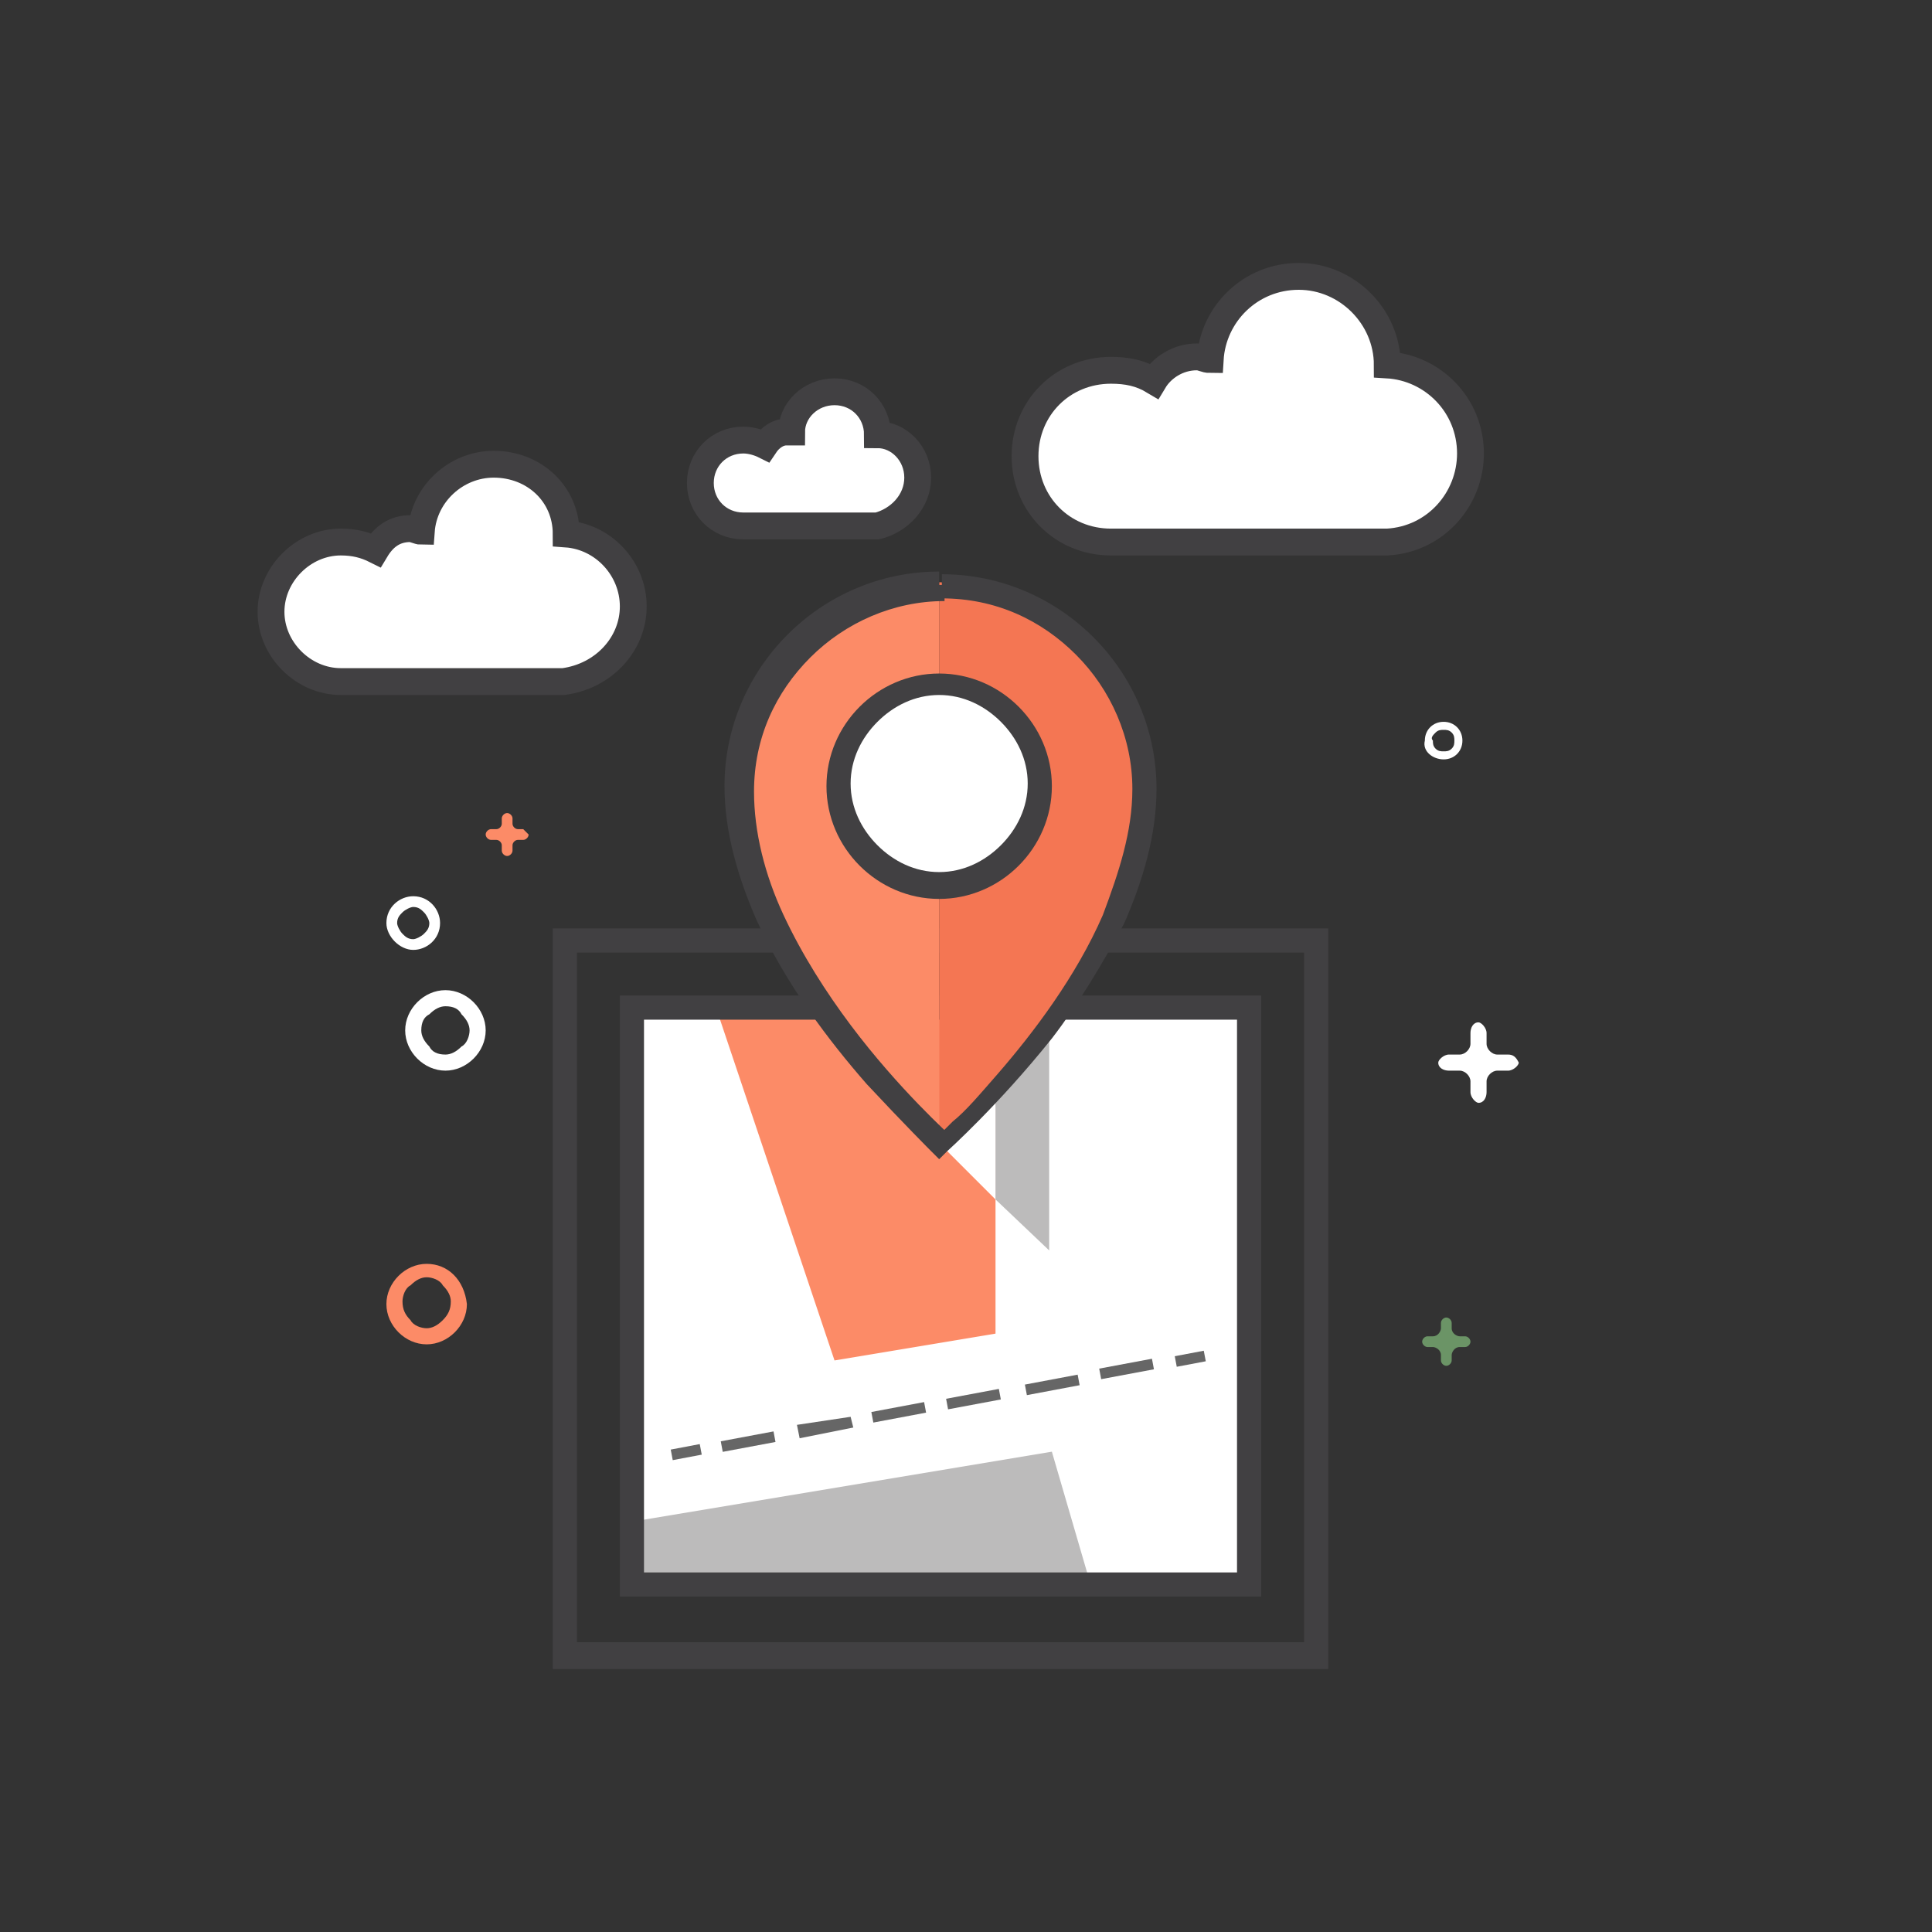 <?xml version="1.0" encoding="utf-8"?>
<!-- Generator: Adobe Illustrator 27.1.1, SVG Export Plug-In . SVG Version: 6.00 Build 0)  -->
<svg version="1.1" id="Layer_1" xmlns="http://www.w3.org/2000/svg" xmlns:xlink="http://www.w3.org/1999/xlink" x="0px" y="0px"
	 viewBox="0 0 72 72" style="enable-background:new 0 0 72 72;" xml:space="preserve">
<rect x="0" y="0" width="72" height="72" fill="#333333" stroke="none"/>
<style type="text/css">
	.st0{fill:#FFFFFF;stroke:#414042;stroke-miterlimit:10;}
	.st1{fill:#FC8B67;}
	.st2{fill:#FFFFFF;}
	.st3{fill:#6B9466;}
	.st4{fill:#BCBBBB;}
	.st5{fill:#666666;}
	.st6{fill:#414042;}
	.st7{fill:#F47653;}
</style>
<g>
	<g>
		<path class="st0" d="M23.6,22.6c0-1.4-1.1-2.6-2.5-2.7c0-1.5-1.2-2.6-2.7-2.6c-1.4,0-2.6,1.1-2.7,2.5c-0.1,0-0.3-0.1-0.4-0.1
			c-0.6,0-1,0.3-1.3,0.8c-0.4-0.2-0.8-0.3-1.3-0.3c-1.4,0-2.6,1.2-2.6,2.6c0,1.4,1.2,2.6,2.6,2.6h8.3v0C22.5,25.2,23.6,24,23.6,22.6
			z"/>
		<path class="st0" d="M54.8,16.9c0-1.8-1.4-3.2-3.1-3.3c0-1.8-1.5-3.3-3.3-3.3c-1.8,0-3.2,1.4-3.3,3.1c-0.2,0-0.3-0.1-0.5-0.1
			c-0.7,0-1.3,0.4-1.6,0.9c-0.5-0.3-1-0.4-1.6-0.4c-1.8,0-3.2,1.4-3.2,3.2c0,1.8,1.4,3.2,3.2,3.2h10.3v0
			C53.5,20.1,54.8,18.6,54.8,16.9z"/>
		<path class="st0" d="M34.2,17.8c0-0.9-0.7-1.6-1.5-1.6c0-0.9-0.7-1.6-1.6-1.6c-0.9,0-1.6,0.7-1.6,1.5c-0.1,0-0.2,0-0.2,0
			c-0.3,0-0.6,0.2-0.8,0.5c-0.2-0.1-0.5-0.2-0.8-0.2c-0.9,0-1.6,0.7-1.6,1.6c0,0.9,0.7,1.6,1.6,1.6h5v0
			C33.5,19.4,34.2,18.7,34.2,17.8z"/>
		<path class="st1" d="M15.9,47.1c-0.8,0-1.5,0.7-1.5,1.5c0,0.8,0.7,1.5,1.5,1.5c0.8,0,1.5-0.7,1.5-1.5
			C17.3,47.7,16.7,47.1,15.9,47.1z M16.5,49.2c-0.2,0.2-0.4,0.3-0.6,0.3c-0.2,0-0.5-0.1-0.6-0.3C15.1,49,15,48.8,15,48.5
			c0-0.2,0.1-0.5,0.3-0.6c0.2-0.2,0.4-0.3,0.6-0.3c0.2,0,0.5,0.1,0.6,0.3c0.2,0.2,0.3,0.4,0.3,0.6C16.8,48.8,16.7,49,16.5,49.2z"/>
		<path class="st2" d="M16.6,36.9c-0.8,0-1.5,0.7-1.5,1.5c0,0.8,0.7,1.5,1.5,1.5c0.8,0,1.5-0.7,1.5-1.5
			C18.1,37.6,17.4,36.9,16.6,36.9z M17.2,39c-0.2,0.2-0.4,0.3-0.6,0.3c-0.3,0-0.5-0.1-0.6-0.3c-0.2-0.2-0.3-0.4-0.3-0.6
			c0-0.3,0.1-0.5,0.3-0.6c0.2-0.2,0.4-0.3,0.6-0.3c0.3,0,0.5,0.1,0.6,0.3c0.2,0.2,0.3,0.4,0.3,0.6C17.5,38.6,17.4,38.9,17.2,39z"/>
		<path class="st2" d="M15.4,35.4c0.5,0,1-0.4,1-1c0-0.5-0.4-1-1-1c-0.5,0-1,0.4-1,1C14.4,34.9,14.9,35.4,15.4,35.4z M15,34
			c0.1-0.1,0.3-0.2,0.4-0.2c0.2,0,0.3,0.1,0.4,0.2c0.1,0.1,0.2,0.3,0.2,0.4c0,0.2-0.1,0.3-0.2,0.4c-0.1,0.1-0.3,0.2-0.4,0.2
			c-0.2,0-0.3-0.1-0.4-0.2c-0.1-0.1-0.2-0.3-0.2-0.4C14.8,34.2,14.9,34.1,15,34z"/>
		<path class="st2" d="M53.8,28.3c0.4,0,0.7-0.3,0.7-0.7c0-0.4-0.3-0.7-0.7-0.7c-0.4,0-0.7,0.3-0.7,0.7C53,28,53.4,28.3,53.8,28.3z
			 M53.5,27.3c0.1-0.1,0.2-0.1,0.3-0.1c0.1,0,0.2,0,0.3,0.1c0.1,0.1,0.1,0.2,0.1,0.3c0,0.1,0,0.2-0.1,0.3C54,28,53.9,28,53.8,28
			c-0.1,0-0.2,0-0.3-0.1c-0.1-0.1-0.1-0.2-0.1-0.3C53.3,27.5,53.4,27.4,53.5,27.3z"/>
		<path class="st1" d="M19.5,30.9l-0.2,0c-0.1,0-0.2-0.1-0.2-0.2l0-0.2c0-0.1-0.1-0.2-0.2-0.2c-0.1,0-0.2,0.1-0.2,0.2l0,0.2
			c0,0.1-0.1,0.2-0.2,0.2l-0.2,0c-0.1,0-0.2,0.1-0.2,0.2c0,0.1,0.1,0.2,0.2,0.2l0.2,0c0.1,0,0.2,0.1,0.2,0.2l0,0.2
			c0,0.1,0.1,0.2,0.2,0.2c0.1,0,0.2-0.1,0.2-0.2l0-0.2c0-0.1,0.1-0.2,0.2-0.2l0.2,0c0.1,0,0.2-0.1,0.2-0.2
			C19.7,31.1,19.6,31,19.5,30.9z"/>
		<path class="st2" d="M56.2,39.3l-0.4,0c-0.2,0-0.4-0.2-0.4-0.4l0-0.4c0-0.2-0.2-0.4-0.3-0.4c-0.2,0-0.3,0.2-0.3,0.4l0,0.4
			c0,0.2-0.2,0.4-0.4,0.4l-0.4,0c-0.2,0-0.4,0.2-0.4,0.3c0,0.2,0.2,0.3,0.4,0.3l0.4,0c0.2,0,0.4,0.2,0.4,0.4l0,0.4
			c0,0.2,0.2,0.4,0.3,0.4c0.2,0,0.3-0.2,0.3-0.4l0-0.4c0-0.2,0.2-0.4,0.4-0.4l0.4,0c0.2,0,0.4-0.2,0.4-0.3
			C56.5,39.4,56.4,39.3,56.2,39.3z"/>
		<path class="st3" d="M54.6,49.8l-0.2,0c-0.1,0-0.3-0.1-0.3-0.3l0-0.2c0-0.1-0.1-0.2-0.2-0.2c-0.1,0-0.2,0.1-0.2,0.2l0,0.2
			c0,0.1-0.1,0.3-0.3,0.3l-0.2,0c-0.1,0-0.2,0.1-0.2,0.2c0,0.1,0.1,0.2,0.2,0.2l0.2,0c0.1,0,0.3,0.1,0.3,0.3l0,0.2
			c0,0.1,0.1,0.2,0.2,0.2c0.1,0,0.2-0.1,0.2-0.2l0-0.2c0-0.1,0.1-0.3,0.3-0.3l0.2,0c0.1,0,0.2-0.1,0.2-0.2
			C54.8,49.9,54.7,49.8,54.6,49.8z"/>
		<rect x="23.6" y="37.6" class="st2" width="23" height="21.4"/>
		<polygon class="st2" points="24.1,37.6 28.8,51.1 23.6,51.9 23.6,37.6 		"/>
		<polygon class="st2" points="42.9,58.9 41.5,53.7 46.5,53 46.5,59 43,59 		"/>
		<polygon class="st4" points="23.6,56.7 39.2,54.1 40.6,58.9 40.6,59 23.6,59 		"/>
		<rect x="25" y="53.9" transform="matrix(0.983 -0.186 0.186 0.983 -9.604 5.688)" class="st5" width="1.1" height="0.4"/>
		<rect x="41" y="50.8" transform="matrix(0.983 -0.184 0.184 0.983 -8.686 8.612)" class="st5" width="2" height="0.4"/>
		<rect x="32.5" y="52.4" transform="matrix(0.983 -0.185 0.185 0.983 -9.169 7.125)" class="st5" width="2" height="0.4"/>
		<rect x="26.9" y="53.5" transform="matrix(0.983 -0.184 0.184 0.983 -9.426 6.072)" class="st5" width="2" height="0.4"/>
		<rect x="35.3" y="51.9" transform="matrix(0.983 -0.184 0.184 0.983 -8.991 7.606)" class="st5" width="2" height="0.4"/>
		<polygon class="st5" points="31.8,53.2 29.8,53.6 29.7,53.1 31.7,52.8 		"/>
		<rect x="38.2" y="51.4" transform="matrix(0.983 -0.185 0.185 0.983 -8.865 8.14)" class="st5" width="2" height="0.4"/>
		<rect x="43.8" y="50.4" transform="matrix(0.983 -0.186 0.186 0.983 -8.65 9.146)" class="st5" width="1.1" height="0.4"/>
		<polygon class="st1" points="26.7,37.6 37.1,37.6 37.1,49.7 31.1,50.7 		"/>
		<polygon class="st2" points="37.1,44.7 37.1,40 35,42.6 		"/>
		<polygon class="st2" points="39.1,46.6 39.1,49.4 41.5,49.1 		"/>
		<polyline class="st4" points="39.1,37.6 37.1,40 37.1,44.7 39.1,46.6 		"/>
		<polygon class="st6" points="49.1,35.1 49.1,34.6 20.6,34.6 20.6,62.2 49.5,62.2 49.5,34.6 49.1,34.6 49.1,35.1 48.6,35.1 
			48.6,61.2 21.5,61.2 21.5,35.5 49.1,35.5 49.1,35.1 48.6,35.1 		"/>
		<polygon class="st6" points="46.5,37.6 46.5,37.1 23.1,37.1 23.1,59.5 47,59.5 47,37.1 46.5,37.1 46.5,37.6 46.1,37.6 46.1,58.6 
			24,58.6 24,38 46.5,38 46.5,37.6 46.1,37.6 		"/>
		<path class="st7" d="M35,42.6c0,0,7.6-6.7,7.6-13.3c0-4.2-3.4-7.6-7.6-7.6V42.6z"/>
		<path class="st1" d="M35,21.8c-4.2,0-7.6,3.4-7.6,7.6c0,6.6,7.6,13.3,7.6,13.3V21.8z"/>
		<path class="st2" d="M35,33c-2.1,0-3.7-1.7-3.7-3.7c0-2.1,1.7-3.7,3.7-3.7c2.1,0,3.7,1.7,3.7,3.7C38.8,31.3,37.1,33,35,33z"/>
		<path class="st2" d="M31.3,29.2c0,2.1,1.7,3.7,3.7,3.7v-7.5C33,25.5,31.3,27.2,31.3,29.2z"/>
		<path class="st6" d="M35,21.8v-0.5c-4.4,0-8,3.6-8,8c0,1.7,0.5,3.4,1.2,5c1.1,2.4,2.7,4.5,4.1,6.1c1.4,1.5,2.4,2.5,2.4,2.5
			l0.3,0.3l0.3-0.3c0,0,1.9-1.7,3.9-4.2c1-1.3,1.9-2.8,2.7-4.3c0.7-1.6,1.2-3.3,1.2-5c0-4.4-3.6-8-8-8V21.8v0.5c2,0,3.7,0.8,5,2.1
			c1.3,1.3,2.1,3.1,2.1,5c0,1.6-0.5,3.1-1.1,4.7c-1,2.3-2.6,4.4-3.9,5.9c-0.7,0.8-1.2,1.4-1.7,1.8c-0.2,0.2-0.4,0.4-0.5,0.5
			c-0.1,0.1-0.1,0.1-0.1,0.1l0,0l0,0l0.3,0.3l0.3-0.3l0,0c-0.1-0.1-2-1.8-3.8-4.2c-0.9-1.2-1.8-2.6-2.5-4.1
			c-0.7-1.5-1.1-3.1-1.1-4.6c0-2,0.8-3.7,2.1-5c1.3-1.3,3.1-2.1,5-2.1V21.8z"/>
		<path class="st6" d="M35,33v-0.5c-0.9,0-1.7-0.4-2.3-1c-0.6-0.6-1-1.4-1-2.3c0-0.9,0.4-1.7,1-2.3c0.6-0.6,1.4-1,2.3-1
			c0.9,0,1.7,0.4,2.3,1c0.6,0.6,1,1.4,1,2.3c0,0.9-0.4,1.7-1,2.3c-0.6,0.6-1.4,1-2.3,1V33v0.5c2.3,0,4.2-1.9,4.2-4.2
			c0-2.3-1.9-4.2-4.2-4.2c-2.3,0-4.2,1.9-4.2,4.2c0,2.3,1.9,4.2,4.2,4.2V33z"/>
	</g>
</g>
</svg>
